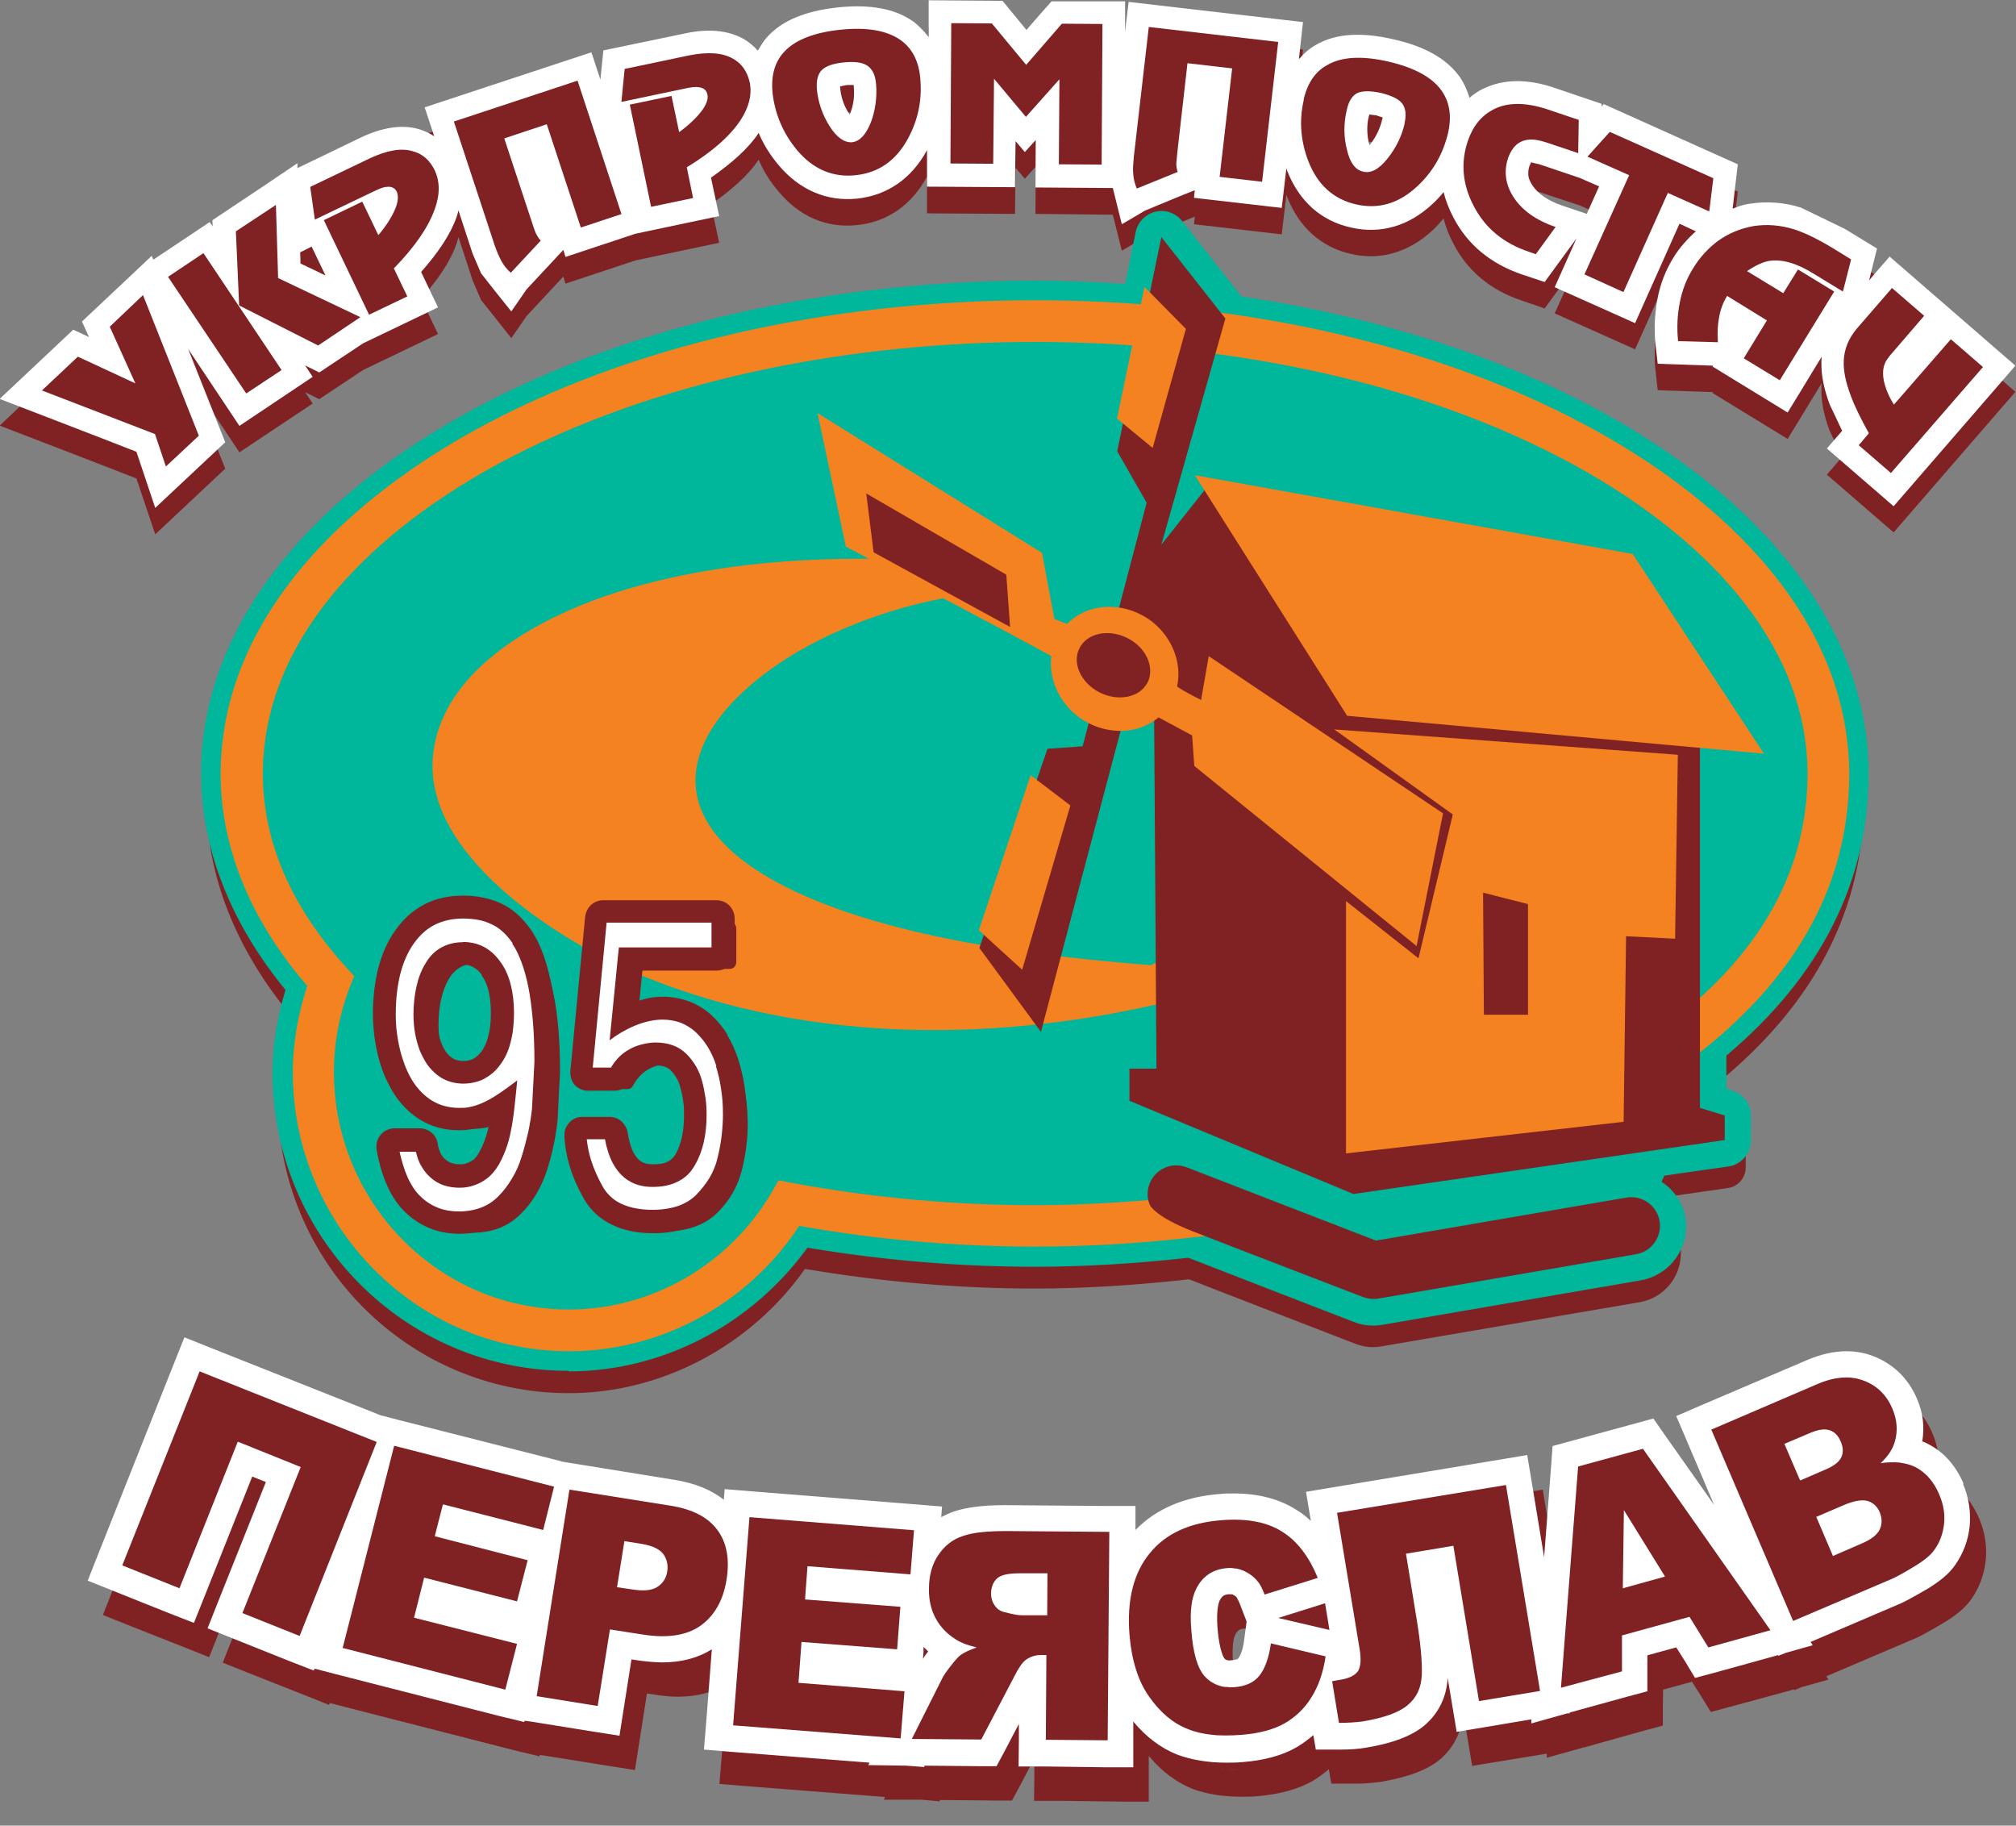 <svg width="74" height="67" viewBox="0 0 74 67" fill="none" xmlns="http://www.w3.org/2000/svg">
<rect x="0" y="0" width="74" height="67" fill="#808080" stroke="none"/>
<g clip-path="url(#clip0_1_15489)">
<path d="M69.368 10.4L68.818 11.04L68.608 11.28L68.898 10.12L67.718 9.4L66.108 8.62C65.478 8.42 64.838 8.38 64.208 8.47C63.988 8.51 63.798 8.58 63.598 8.65L63.788 7.03L58.868 4.82L58.788 4.91V4.82L57.048 4.23C56.048 3.89 55.168 3.9 54.438 4.26C54.258 4.35 54.098 4.47 53.938 4.6C53.848 4.29 53.718 4.02 53.588 3.84C53.108 3.16 52.308 2.71 51.138 2.44C49.958 2.17 49.028 2.24 48.318 2.64C48.108 2.76 47.888 2.93 47.678 3.18L47.828 1.82L41.428 1.08L41.328 1.9C41.328 1.9 41.318 2.02 41.298 2.19V1.04H40.468L38.598 1.02C38.598 1.02 38.008 1.7 37.678 2.08C37.358 1.7 36.798 1.02 36.798 1.02L34.088 1V2.35C33.908 2.11 33.708 1.91 33.538 1.79C32.868 1.3 31.958 1.14 30.768 1.25C29.568 1.38 28.708 1.74 28.158 2.35C28.038 2.48 27.928 2.65 27.818 2.85C27.668 2.68 27.498 2.53 27.298 2.42C26.728 2.1 25.998 2.03 25.128 2.21L22.148 2.84L22.038 3.91L21.708 2.91L20.918 3.17L15.588 4.93L15.938 5.99C15.768 5.88 15.578 5.79 15.378 5.73C14.758 5.55 14.028 5.66 13.218 6.05C13.218 6.05 11.688 6.78 10.918 7.15C10.918 7.05 10.918 6.98 10.918 6.98L9.658 7.82L7.798 9.06C7.798 9.06 7.798 9.18 7.808 9.29C7.768 9.23 7.698 9.12 7.698 9.12L5.628 10.51L5.568 10.37L4.668 11.21L3.008 12.78L3.268 13.35L2.688 13.07L-0.012 15.62C-0.012 15.62 4.408 17.32 5.008 17.56C5.128 17.91 5.698 19.61 5.698 19.61L8.268 17.2L6.908 13.78L8.788 16.6L11.478 14.81C11.478 14.81 11.328 14.59 11.198 14.39L11.718 14.65L13.328 13.58L16.078 12.26C16.078 12.26 15.588 11.23 15.458 10.96C16.078 10.26 16.538 9.59 16.758 8.94C16.788 8.86 16.808 8.77 16.828 8.7L17.348 10.29L17.658 11.01L18.168 11.65L18.768 12.41L19.328 11.6C19.328 11.6 20.558 10.28 20.678 10.15C20.718 10.27 20.758 10.41 20.758 10.41L23.318 9.56L26.398 8.91C26.398 8.91 26.158 7.8 26.098 7.5C26.868 6.96 27.478 6.42 27.848 5.86C28.028 6.29 28.278 6.68 28.588 7.04C29.358 7.96 30.358 8.38 31.458 8.26C32.568 8.15 33.458 7.53 34.028 6.48V7.83L37.258 7.85C37.258 7.85 37.268 6.51 37.278 6.16C37.448 6.36 37.618 6.56 37.618 6.56C37.618 6.56 37.828 6.32 38.018 6.12C38.018 6.48 38.008 7.85 38.008 7.85L40.848 7.88C40.978 8.39 41.178 9.2 41.178 9.2L42.028 8.7C42.028 8.7 43.688 8.02 43.858 7.95C43.838 8.07 43.828 8.23 43.828 8.23L47.048 8.6L47.218 7.15C47.218 7.15 47.238 7.21 47.248 7.23C47.688 8.35 48.498 9.07 49.588 9.32C50.678 9.57 51.718 9.26 52.598 8.44C52.738 8.31 52.868 8.16 52.988 8.02C53.068 8.33 53.188 8.64 53.348 8.94C53.868 9.95 54.718 10.65 55.858 11.03L56.698 11.32L57.868 9.72C57.458 10.63 57.068 11.5 57.068 11.5L60.018 12.82C60.018 12.82 61.218 10.14 61.648 9.18C61.768 9.24 61.998 9.34 62.248 9.45C61.938 9.73 61.648 10.05 61.428 10.41C61.138 10.88 60.938 11.4 60.838 11.95C60.778 12.26 60.748 12.58 60.738 12.9C60.738 13.13 60.738 13.37 60.768 13.6L60.848 14.32C60.848 14.32 62.638 14.38 62.878 14.39L62.858 14.42L65.618 16.11C65.618 16.11 66.268 15.04 66.868 14.06C66.868 14.11 66.858 14.15 66.858 14.19V14.27C66.848 14.74 66.948 15.25 67.168 15.83C67.168 15.83 67.418 16.34 67.618 16.77L67.058 17.42L69.508 19.54L73.978 14.38L69.388 10.39L69.368 10.4ZM11.028 10.67C11.028 10.57 11.028 10.43 11.018 10.25C11.128 10.2 11.278 10.12 11.438 10.05C11.548 10.28 11.738 10.67 11.948 11.11C11.538 10.92 11.198 10.76 11.028 10.67ZM31.188 5.2V5.22L31.178 5.2C30.978 4.9 30.868 4.57 30.838 4.22V4.17C30.928 4.17 31.088 4.13 31.088 4.13H31.338V4.17C31.348 4.26 31.348 4.35 31.348 4.45C31.348 4.71 31.298 4.95 31.198 5.2H31.188ZM50.738 5.37C50.658 5.72 50.508 6.03 50.278 6.32H50.268C50.218 6.11 50.198 5.91 50.198 5.72C50.198 5.57 50.218 5.41 50.258 5.25C50.258 5.25 50.268 5.23 50.278 5.2C50.368 5.22 50.518 5.23 50.518 5.23C50.518 5.23 50.658 5.28 50.758 5.31C50.758 5.33 50.758 5.36 50.758 5.36L50.738 5.37ZM58.248 8.85L57.358 8.56C56.828 8.38 56.458 8.12 56.248 7.81C56.138 7.65 56.088 7.5 56.098 7.34C56.098 7.26 56.118 7.17 56.148 7.08L56.208 6.97C56.208 6.99 56.508 7.05 56.508 7.05L57.988 7.54C58.288 7.67 58.558 7.8 58.698 7.86C58.588 8.1 58.428 8.46 58.248 8.85ZM45.458 12.06C45.238 11.78 43.228 9.24 43.228 9.24C43.048 9.01 42.748 8.9 42.458 8.96C42.168 9.04 41.948 9.26 41.888 9.56C41.888 9.56 41.538 11.26 41.458 11.64C40.278 11.56 39.108 11.51 37.978 11.51C21.218 11.51 7.578 19.53 7.578 29.39C7.578 32.12 8.658 34.85 10.698 37.3C10.388 38.33 10.198 39.37 10.198 40.37C10.198 46.31 14.988 51.13 20.878 51.13C24.288 51.13 27.558 49.39 29.548 46.57C32.338 47.04 35.178 47.29 37.988 47.29C39.778 47.29 41.688 47.17 43.648 46.95C43.958 47.08 49.758 49.32 49.758 49.32C50.068 49.44 50.398 49.47 50.718 49.41L60.188 47.79C61.068 47.64 61.698 46.87 61.698 46C61.698 45.9 61.698 45.8 61.668 45.7C61.568 45.14 61.208 44.69 60.748 44.44C60.818 44.29 60.878 44.12 60.938 43.96C61.558 43.87 63.428 43.6 63.428 43.6C63.798 43.55 64.078 43.22 64.078 42.85V41.94C64.078 41.6 63.858 41.31 63.538 41.21C63.538 41.21 63.348 41.15 63.178 41.1V39.64C66.638 36.77 68.408 33.33 68.408 29.39C68.408 21.16 58.998 14.06 45.478 12.06H45.458Z" fill="#802124"/>
<path d="M58.248 7.85L57.358 7.55C56.828 7.37 56.458 7.12 56.248 6.8C56.138 6.63 56.088 6.49 56.098 6.33C56.098 6.25 56.118 6.16 56.148 6.07C56.148 6.07 56.208 5.96 56.208 5.95C56.208 5.97 56.508 6.03 56.508 6.03L57.988 6.53C58.288 6.66 58.558 6.78 58.698 6.84C58.588 7.08 58.428 7.44 58.248 7.84V7.85ZM50.738 4.37C50.658 4.72 50.508 5.03 50.278 5.32L50.268 5.34V5.32C50.208 5.12 50.188 4.93 50.188 4.73C50.188 4.57 50.208 4.41 50.248 4.26C50.248 4.26 50.258 4.23 50.268 4.2C50.358 4.22 50.508 4.23 50.508 4.23C50.508 4.23 50.648 4.28 50.748 4.31C50.748 4.33 50.748 4.36 50.748 4.36L50.738 4.37ZM31.188 4.19C31.188 4.19 31.188 4.21 31.188 4.22L31.178 4.19C30.978 3.89 30.868 3.57 30.838 3.21V3.17C30.928 3.15 31.088 3.12 31.088 3.12C31.088 3.12 31.238 3.12 31.338 3.12C31.338 3.14 31.338 3.16 31.338 3.16C31.348 3.25 31.348 3.35 31.348 3.44C31.348 3.69 31.298 3.94 31.198 4.19H31.188ZM11.028 9.67C11.028 9.58 11.028 9.43 11.018 9.26C11.128 9.21 11.278 9.13 11.438 9.05C11.548 9.28 11.738 9.68 11.948 10.11C11.538 9.91 11.198 9.75 11.028 9.67ZM69.368 9.41L68.818 10.04L68.608 10.29L68.898 9.12L67.718 8.4L66.108 7.62C65.478 7.42 64.838 7.38 64.208 7.48C63.988 7.51 63.798 7.58 63.598 7.66L63.788 6.03L58.868 3.82L58.788 3.91V3.81L57.048 3.22C56.048 2.88 55.168 2.9 54.438 3.26C54.258 3.34 54.098 3.46 53.938 3.59C53.848 3.28 53.718 3.02 53.588 2.83C53.108 2.16 52.308 1.7 51.138 1.44C49.958 1.17 49.028 1.23 48.318 1.64C48.108 1.75 47.888 1.93 47.678 2.17L47.828 0.81L41.428 0.07L41.328 0.9C41.328 0.9 41.318 1.01 41.298 1.18V0.05H40.468H38.598C38.598 0.05 38.008 0.71 37.678 1.1C37.358 0.71 36.798 0.03 36.798 0.03L34.088 0.01V1.36C33.908 1.13 33.708 0.93 33.538 0.8C32.868 0.32 31.958 0.15 30.768 0.27C29.568 0.4 28.708 0.75 28.158 1.36C28.038 1.49 27.928 1.67 27.818 1.86C27.668 1.69 27.498 1.55 27.298 1.43C26.728 1.11 25.998 1.04 25.128 1.23L22.148 1.85L22.038 2.92L21.708 1.92L20.918 2.18L15.588 3.94L15.938 5C15.768 4.89 15.578 4.8 15.378 4.74C14.758 4.56 14.028 4.67 13.218 5.06C13.218 5.06 11.688 5.8 10.918 6.17C10.918 6.06 10.918 5.99 10.918 5.99L9.658 6.84L7.798 8.08C7.798 8.08 7.798 8.19 7.808 8.31C7.768 8.25 7.698 8.15 7.698 8.15L5.628 9.53L5.568 9.39L4.668 10.24L3.008 11.8L3.268 12.37L2.688 12.1L-0.012 14.64C-0.012 14.64 4.408 16.34 5.008 16.58C5.128 16.93 5.698 18.64 5.698 18.64L8.268 16.23L6.908 12.81L8.788 15.63L11.478 13.83C11.478 13.83 11.328 13.61 11.198 13.41L11.718 13.67L13.328 12.6L16.078 11.28C16.078 11.28 15.588 10.26 15.458 9.98C16.078 9.28 16.538 8.6 16.758 7.97C16.788 7.89 16.808 7.8 16.828 7.72L17.348 9.31L17.658 10.03L18.168 10.68L18.768 11.43L19.328 10.62C19.328 10.62 20.558 9.3 20.678 9.17C20.718 9.29 20.758 9.43 20.758 9.43L23.318 8.58L26.398 7.93C26.398 7.93 26.158 6.81 26.098 6.52C26.868 5.98 27.478 5.44 27.848 4.88C28.028 5.31 28.278 5.7 28.588 6.07C29.358 6.98 30.358 7.4 31.458 7.29C32.568 7.17 33.458 6.56 34.028 5.51V6.85L37.258 6.87C37.258 6.87 37.268 5.53 37.278 5.18C37.448 5.38 37.618 5.58 37.618 5.58C37.618 5.58 37.828 5.35 38.018 5.14C38.018 5.51 38.008 6.88 38.008 6.88L40.848 6.9C40.978 7.42 41.178 8.23 41.178 8.23L42.028 7.73C42.028 7.73 43.688 7.04 43.858 6.98C43.838 7.11 43.828 7.26 43.828 7.26L47.048 7.63L47.218 6.18C47.218 6.18 47.238 6.24 47.248 6.27C47.688 7.39 48.498 8.11 49.588 8.35C50.678 8.6 51.718 8.3 52.598 7.47C52.738 7.34 52.868 7.2 52.988 7.05C53.068 7.37 53.188 7.67 53.348 7.98C53.868 8.98 54.718 9.68 55.858 10.07L56.698 10.35L57.868 8.75C57.458 9.67 57.068 10.54 57.068 10.54L60.018 11.86C60.018 11.86 61.218 9.17 61.648 8.21C61.768 8.27 61.998 8.37 62.248 8.49C61.938 8.77 61.648 9.09 61.428 9.45C61.138 9.92 60.938 10.43 60.838 10.98C60.778 11.3 60.748 11.61 60.738 11.93C60.738 12.16 60.738 12.4 60.768 12.63L60.848 13.35C60.848 13.35 62.638 13.41 62.878 13.42L62.858 13.45L65.618 15.14C65.618 15.14 66.268 14.08 66.868 13.09C66.868 13.14 66.858 13.18 66.858 13.23V13.3C66.848 13.77 66.948 14.28 67.168 14.86C67.168 14.86 67.418 15.38 67.618 15.81L67.058 16.46L69.508 18.58L73.978 13.42L69.388 9.44L69.368 9.41Z" fill="white"/>
<path d="M6.089 17.12L5.689 15.93L1.539 14.33L2.859 13.09L4.969 14.07L4.029 11.99L5.249 10.83L7.299 15.99L6.089 17.12Z" fill="#802124"/>
<path d="M10.198 10.2L13.228 11.64L11.678 12.68L8.778 11.21L8.658 8.49L10.128 7.52L10.208 10.19L10.198 10.2ZM10.338 13.58L9.038 14.44L6.168 10.16L7.468 9.29L10.328 13.57L10.338 13.58Z" fill="#802124"/>
<path d="M14.967 10.87L13.547 11.55L11.887 8.08L13.297 7.4L13.887 8.63C14.187 8.28 14.397 7.94 14.517 7.64C14.617 7.39 14.627 7.19 14.567 7.04C14.497 6.9 14.367 6.83 14.187 6.86C14.077 6.86 13.917 6.93 13.707 7.03L11.557 8.06L11.387 6.86L13.577 5.81C14.197 5.52 14.727 5.42 15.147 5.55C15.507 5.64 15.777 5.88 15.957 6.25C16.147 6.66 16.157 7.13 15.957 7.68C15.727 8.33 15.227 9.06 14.457 9.85L14.947 10.87H14.967Z" fill="#802124"/>
<path d="M22.8 7.86L21.32 8.35L20.07 4.56L18.51 5.08L19.53 8.17C19.59 8.35 19.63 8.48 19.67 8.56C19.71 8.64 19.76 8.74 19.85 8.83L18.75 10.01C18.61 9.89 18.5 9.75 18.41 9.59C18.32 9.42 18.24 9.24 18.16 9.01L16.66 4.46L21.2 2.96L22.81 7.85L22.8 7.86Z" fill="#802124"/>
<path d="M25.429 7.27L23.899 7.59L23.119 3.84L24.649 3.52L24.929 4.85C25.299 4.58 25.579 4.31 25.779 4.04C25.939 3.81 25.999 3.63 25.969 3.48C25.939 3.31 25.829 3.22 25.639 3.2C25.529 3.18 25.369 3.2 25.139 3.25L22.809 3.74L22.929 2.53L25.309 2.03C25.979 1.9 26.509 1.93 26.899 2.15C27.229 2.33 27.429 2.63 27.519 3.02C27.609 3.46 27.499 3.92 27.189 4.4C26.809 4.98 26.149 5.57 25.209 6.14L25.439 7.26L25.429 7.27Z" fill="#802124"/>
<path d="M32.157 3.08C32.127 2.74 32.017 2.53 31.837 2.41C31.657 2.29 31.377 2.25 30.977 2.29C30.587 2.33 30.317 2.42 30.167 2.57C30.017 2.72 29.957 2.96 29.987 3.3C30.037 3.78 30.197 4.23 30.457 4.64C30.717 5.05 30.997 5.24 31.277 5.22C31.557 5.19 31.787 4.94 31.967 4.49C32.137 4.03 32.197 3.56 32.157 3.07V3.08ZM28.357 3.4C28.297 2.78 28.437 2.28 28.777 1.91C29.177 1.47 29.877 1.19 30.857 1.09C31.827 0.99 32.557 1.12 33.057 1.47C33.477 1.77 33.717 2.23 33.777 2.84C33.857 3.64 33.707 4.38 33.337 5.07C32.897 5.89 32.257 6.34 31.407 6.43C30.567 6.52 29.847 6.21 29.257 5.51C28.747 4.9 28.447 4.19 28.357 3.41V3.4Z" fill="#802124"/>
<path d="M40.437 6.04L38.867 6.03L38.887 2.91L37.657 4.29L36.487 2.89L36.457 6.01L34.887 6L34.917 0.85L36.407 0.86L37.667 2.38L38.977 0.87L40.467 0.88L40.437 6.04Z" fill="#802124"/>
<path d="M46.318 6.67L44.768 6.49L45.228 2.51L43.588 2.32L43.218 5.57C43.198 5.75 43.188 5.9 43.178 5.99C43.178 6.08 43.188 6.19 43.228 6.31L41.728 6.92C41.658 6.75 41.608 6.58 41.598 6.39C41.578 6.21 41.598 6 41.618 5.76L42.168 0.99L46.918 1.54L46.328 6.66L46.318 6.67Z" fill="#802124"/>
<path d="M51.55 4.55C51.63 4.22 51.6 3.97 51.47 3.8C51.34 3.63 51.08 3.51 50.69 3.41C50.31 3.33 50.02 3.33 49.83 3.41C49.63 3.51 49.5 3.72 49.43 4.06C49.32 4.53 49.32 5.02 49.44 5.49C49.55 5.97 49.75 6.24 50.04 6.3C50.32 6.37 50.62 6.21 50.93 5.82C51.24 5.43 51.45 5.01 51.56 4.53L51.55 4.55ZM47.85 3.66C47.99 3.05 48.28 2.62 48.73 2.38C49.26 2.08 50 2.04 50.96 2.26C51.91 2.48 52.56 2.83 52.91 3.32C53.21 3.74 53.29 4.25 53.16 4.85C52.98 5.63 52.61 6.29 52.03 6.83C51.35 7.47 50.6 7.69 49.77 7.5C48.95 7.31 48.37 6.79 48.03 5.93C47.74 5.18 47.68 4.42 47.86 3.65L47.85 3.66Z" fill="#802124"/>
<path d="M56.38 9.33L56.12 9.24C55.19 8.93 54.51 8.37 54.09 7.55C53.68 6.77 53.61 5.97 53.88 5.17C54.07 4.62 54.38 4.24 54.83 4.01C55.34 3.75 56 3.75 56.79 4.01L57.95 4.4L57.93 5.62L56.77 5.23C56.49 5.14 56.27 5.1 56.08 5.13C55.74 5.17 55.5 5.4 55.36 5.79C55.19 6.29 55.26 6.78 55.56 7.24C55.87 7.72 56.39 8.09 57.1 8.33L56.38 9.32V9.33Z" fill="#802124"/>
<path d="M62.74 7.76L61.22 7.08L59.59 10.72L58.16 10.07L59.8 6.43L58.27 5.75L59.09 4.84L62.89 6.54L62.74 7.76Z" fill="#802124"/>
<path d="M65.337 13.96L64.007 13.15L64.857 11.76L63.397 10.86C63.247 11.1 63.147 11.37 63.097 11.67C63.047 11.93 63.037 12.23 63.057 12.56L61.597 12.52C61.547 12.04 61.567 11.57 61.657 11.11C61.747 10.65 61.907 10.23 62.147 9.85C62.387 9.45 62.707 9.1 63.077 8.83C63.457 8.56 63.877 8.39 64.347 8.3C64.847 8.22 65.357 8.26 65.867 8.42C66.267 8.55 66.737 8.78 67.297 9.12L67.947 9.52L67.647 10.7L66.597 10.06C65.977 9.67 65.437 9.51 64.977 9.57C64.737 9.6 64.457 9.73 64.127 9.95L65.457 10.76L65.997 9.89L67.327 10.7L65.327 13.96H65.337Z" fill="#802124"/>
<path d="M69.329 13.11C69.138 13.33 69.079 13.61 69.148 13.97C69.209 14.25 69.329 14.55 69.519 14.85L71.609 12.45L72.788 13.47L69.409 17.36L68.228 16.34L68.599 15.9C68.288 15.34 68.069 14.89 67.939 14.53C67.749 14.04 67.659 13.6 67.678 13.23C67.698 12.8 67.859 12.42 68.148 12.07L69.448 10.57L70.629 11.59L69.329 13.1V13.11Z" fill="#802124"/>
<path d="M68.388 28.39C68.388 20.15 58.978 13.06 45.458 11.06C45.238 10.78 43.228 8.23 43.228 8.23C43.048 8 42.748 7.89 42.458 7.96C42.168 8.03 41.948 8.25 41.888 8.55C41.888 8.55 41.538 10.25 41.458 10.63C40.278 10.55 39.108 10.5 37.978 10.5C21.218 10.5 7.578 18.52 7.578 28.38C7.578 31.11 8.658 33.83 10.698 36.28C10.388 37.32 10.198 38.35 10.198 39.35C10.198 45.29 14.988 50.12 20.878 50.12C24.288 50.12 27.558 48.37 29.548 45.56C32.338 46.03 35.178 46.27 37.988 46.27C39.778 46.27 41.688 46.16 43.648 45.94C43.958 46.06 49.758 48.3 49.758 48.3C50.068 48.42 50.398 48.45 50.718 48.4L60.188 46.77C61.068 46.62 61.698 45.85 61.698 44.98C61.698 44.88 61.698 44.77 61.668 44.67C61.568 44.11 61.208 43.67 60.748 43.41C60.818 43.26 60.878 43.1 60.938 42.93C61.558 42.84 63.428 42.57 63.428 42.57C63.798 42.52 64.078 42.19 64.078 41.82V40.92C64.078 40.58 63.858 40.28 63.538 40.18C63.538 40.18 63.348 40.13 63.178 40.08V38.62C66.638 35.74 68.408 32.31 68.408 28.37L68.388 28.39Z" fill="#00B79B"/>
<path d="M20.869 50.31C14.869 50.31 9.999 45.4 9.999 39.35C9.999 38.42 10.159 37.4 10.479 36.33C8.449 33.86 7.379 31.11 7.379 28.38C7.379 18.4 21.109 10.3 37.979 10.3C39.009 10.3 40.119 10.34 41.299 10.42L41.689 8.51C41.759 8.15 42.049 7.86 42.409 7.77C42.779 7.68 43.159 7.82 43.389 8.11C43.389 8.11 45.189 10.4 45.569 10.88C59.129 12.91 68.589 20.1 68.589 28.39C68.589 32.35 66.829 35.83 63.369 38.74V39.96L63.589 40.03C63.999 40.16 64.269 40.52 64.269 40.95V41.85C64.269 42.33 63.919 42.74 63.449 42.81C63.449 42.81 61.789 43.04 61.079 43.15V43.18C61.049 43.25 61.019 43.31 60.989 43.37C61.459 43.68 61.769 44.15 61.859 44.67C61.879 44.78 61.889 44.9 61.889 45.01C61.889 45.99 61.189 46.82 60.219 46.99L50.749 48.62C50.389 48.68 50.019 48.65 49.679 48.51C49.679 48.51 44.249 46.41 43.619 46.16C41.659 46.38 39.759 46.49 37.989 46.49C35.239 46.49 32.439 46.26 29.639 45.79C27.579 48.63 24.309 50.33 20.879 50.33M37.979 10.7C21.319 10.7 7.769 18.64 7.769 28.39C7.769 31.06 8.829 33.75 10.839 36.16L10.909 36.24L10.879 36.34C10.559 37.42 10.389 38.44 10.389 39.35C10.389 45.18 15.089 49.91 20.869 49.91C24.209 49.91 27.389 48.23 29.379 45.43L29.449 45.33L29.569 45.35C32.379 45.83 35.209 46.06 37.979 46.06C39.749 46.06 41.649 45.95 43.609 45.73H43.659L43.709 45.75C44.019 45.87 49.809 48.11 49.809 48.11C50.079 48.21 50.379 48.24 50.669 48.19L60.139 46.57C60.919 46.44 61.479 45.76 61.479 44.98C61.479 44.89 61.479 44.8 61.459 44.71C61.379 44.24 61.079 43.83 60.639 43.59L60.479 43.5L60.559 43.33C60.609 43.23 60.649 43.11 60.699 43L60.789 42.76L60.899 42.74C61.519 42.65 63.389 42.38 63.389 42.38C63.659 42.34 63.869 42.1 63.869 41.82V40.92C63.869 40.67 63.709 40.45 63.469 40.38L62.969 40.24V38.53L63.039 38.47C66.459 35.64 68.189 32.23 68.189 28.37C68.189 20.26 58.829 13.22 45.429 11.23H45.349L45.299 11.16C45.079 10.88 43.069 8.33 43.069 8.33C42.939 8.16 42.709 8.08 42.499 8.13C42.289 8.18 42.119 8.35 42.079 8.57L41.619 10.82H41.449C40.219 10.72 39.049 10.68 37.989 10.68L37.979 10.7Z" fill="#00B79B"/>
<path fill-rule="evenodd" clip-rule="evenodd" d="M42.259 35.43C42.339 35.34 42.459 35.32 42.559 35.37C42.659 35.42 42.719 35.53 42.699 35.63C42.679 35.94 42.949 36.75 42.499 36.85C36.199 38.3 29.139 38.25 23.129 35.62C20.369 34.41 15.579 31.35 15.889 27.78C16.159 24.66 19.619 22.77 22.239 21.87C27.009 20.24 32.779 20.27 37.719 20.93C37.929 20.96 38.279 21 38.269 21.29C38.259 21.63 37.729 21.62 37.489 21.63C34.679 21.71 31.639 22.53 29.209 23.96C27.629 24.9 25.539 26.61 25.529 28.64C25.529 30.63 27.579 31.96 29.169 32.71C32.889 34.46 38.149 35.1 42.229 35.42" fill="#F58220"/>
<path d="M42.45 35.61C42.43 35.77 42.6 36.57 42.45 36.61C26.71 40.24 15.74 32.66 16.16 27.81C16.56 23.16 25.06 19.49 37.7 21.19C38.22 21.26 38.09 21.36 37.5 21.37C26.11 21.7 14.97 33.63 42.35 35.69L42.44 35.6L42.45 35.61Z" fill="#F58220"/>
<path fill-rule="evenodd" clip-rule="evenodd" d="M11.258 36.16C9.378 33.98 8.098 31.32 8.098 28.39C8.098 27.83 8.148 27.27 8.238 26.71C9.088 21.6 13.538 17.84 17.888 15.54C23.908 12.36 31.218 11.02 37.988 11.02C44.758 11.02 52.068 12.35 58.088 15.54C62.428 17.83 66.888 21.6 67.738 26.71C67.828 27.27 67.878 27.83 67.878 28.39C67.878 33.12 65.238 36.67 61.468 39.31L61.098 39.57V37.69L61.188 37.62C64.238 35.32 66.348 32.31 66.348 28.39C66.348 27.92 66.308 27.45 66.238 26.99C65.488 22.28 61.208 18.83 57.228 16.77C51.458 13.78 44.448 12.55 37.998 12.55C31.548 12.55 24.538 13.79 18.768 16.77C14.778 18.83 10.498 22.28 9.758 26.99C9.688 27.45 9.648 27.92 9.648 28.39C9.648 31.12 10.888 33.49 12.688 35.48L12.998 35.82L12.828 36.26C12.448 37.25 12.258 38.3 12.258 39.35C12.258 44.12 16.088 48.06 20.888 48.06C23.928 48.06 26.768 46.4 28.308 43.79L28.578 43.32L29.108 43.42C32.038 43.96 35.018 44.23 37.998 44.23C39.408 44.23 40.818 44.15 42.228 44.04H42.308L44.268 45.36L43.628 45.43C41.758 45.64 39.878 45.75 37.998 45.75C35.098 45.75 32.188 45.5 29.338 44.99C27.478 47.82 24.298 49.59 20.898 49.59C15.268 49.59 10.748 44.96 10.748 39.35C10.748 38.26 10.948 37.18 11.288 36.15" fill="#F58220"/>
<path d="M42.228 44.27C40.788 44.39 39.368 44.46 37.978 44.46C34.938 44.46 31.938 44.19 29.048 43.65L28.688 43.58L28.498 43.91C26.908 46.62 23.988 48.3 20.868 48.3C15.978 48.3 12.008 44.29 12.008 39.35C12.008 38.28 12.208 37.2 12.588 36.17L12.698 35.87L12.488 35.64C10.428 33.37 9.388 30.93 9.388 28.39C9.388 19.53 22.208 12.31 37.978 12.31C53.748 12.31 66.568 19.53 66.568 28.39C66.568 32.03 64.788 35.18 61.308 37.81V39.12C65.488 36.2 67.618 32.61 67.618 28.4C67.618 18.96 54.318 11.27 37.968 11.27C21.618 11.27 8.328 18.96 8.328 28.4C8.328 31.08 9.448 33.74 11.518 36.11C11.148 37.17 10.948 38.26 10.948 39.36C10.948 44.88 15.398 49.36 20.858 49.36C24.218 49.36 27.368 47.58 29.188 44.73C32.028 45.24 34.978 45.51 37.968 45.51C39.778 45.51 41.658 45.4 43.568 45.19L42.208 44.27H42.228Z" fill="#F58220"/>
<path d="M42.227 44.27C42.107 44.02 42.087 43.73 42.197 43.44C42.407 42.9 43.017 42.63 43.557 42.84C43.557 42.84 50.007 45.34 50.507 45.53C51.047 45.44 59.707 43.95 59.707 43.95C60.277 43.86 60.817 44.24 60.917 44.81C61.017 45.38 60.627 45.93 60.057 46.03L50.587 47.66C50.397 47.69 50.207 47.66 50.027 47.6C50.027 47.6 45.057 45.69 43.757 45.18C42.457 44.67 42.237 44.27 42.237 44.27" fill="#802124"/>
<path fill-rule="evenodd" clip-rule="evenodd" d="M42.479 44.13C42.679 44.41 43.559 44.79 43.849 44.91C45.929 45.73 48.019 46.53 50.109 47.33C50.239 47.38 50.379 47.4 50.519 47.37L59.989 45.74C60.409 45.67 60.689 45.27 60.619 44.85C60.549 44.43 60.149 44.16 59.739 44.23C56.669 44.74 53.609 45.28 50.539 45.81H50.459L50.389 45.79C48.069 44.89 45.749 44 43.439 43.1C43.049 42.95 42.599 43.14 42.449 43.53C42.379 43.72 42.379 43.93 42.469 44.12" fill="#802124"/>
<path d="M62.399 40.66V27.22L49.589 26.04L44.349 17.82L42.629 19.99L44.979 11.69L42.629 8.7L41.009 16.56L42.089 18.45L39.739 27.39L38.449 27.48L35.949 34.79L38.209 37.87L41.459 25.59L42.359 25.5L42.449 39.22H41.459V40.4L49.679 43.82L63.309 41.84V40.94L62.399 40.66Z" fill="#802124"/>
<path fill-rule="evenodd" clip-rule="evenodd" d="M62.048 27.54L49.378 26.38L44.318 18.44L41.798 21.6L44.588 11.77L42.828 9.53L41.388 16.5L42.468 18.4L40.018 27.73L38.708 27.82L36.348 34.73L38.058 37.06L41.178 25.26L42.708 25.1L42.808 39.58H41.818V40.16L49.718 43.46L62.948 41.53V41.2L62.048 40.93V27.54Z" fill="#802124"/>
<path fill-rule="evenodd" clip-rule="evenodd" d="M38.688 22.71L39.488 23.03H39.498C39.878 23.25 40.248 23.46 40.628 23.67L40.828 23.78L40.728 23.98C40.598 24.23 40.458 24.48 40.338 24.74L40.228 24.96L36.928 23.18L31.048 20.06L30.008 15.16L38.248 20.29L38.698 22.7L38.688 22.71Z" fill="#F58220"/>
<path d="M39.379 23.24L38.479 22.88L38.029 20.44L30.359 15.66L31.259 19.9L37.039 22.97L40.129 24.63C40.259 24.38 40.389 24.14 40.519 23.88C39.899 23.53 39.389 23.24 39.389 23.24" fill="#F58220"/>
<path fill-rule="evenodd" clip-rule="evenodd" d="M43.738 26.98L39.648 24.78L39.808 24.47C39.938 24.22 40.078 23.97 40.198 23.72L40.368 23.38L40.698 23.57C41.098 23.8 42.908 24.81 43.108 25.11C43.218 25.24 43.708 25.5 44.088 25.69L44.368 24.08L52.968 29.85L51.998 34.72L43.838 28.11L43.758 26.98H43.738Z" fill="#F58220"/>
<path d="M44.617 24.68L44.347 26.21C44.347 26.21 42.997 25.58 42.807 25.31C42.697 25.14 41.467 24.41 40.507 23.87C40.377 24.13 40.237 24.37 40.117 24.62L44.077 26.75L44.167 27.92L51.747 34.06L52.557 30L44.617 24.67V24.68Z" fill="#F58220"/>
<path fill-rule="evenodd" clip-rule="evenodd" d="M43.859 17.44L59.929 20.33L64.749 27.66L49.449 26.27L43.859 17.44Z" fill="#F58220"/>
<path d="M44.348 17.77L59.788 20.55L64.278 27.37L49.588 26.04L44.348 17.77Z" fill="#F58220"/>
<path d="M32.067 20.27L31.797 18.11L36.937 21.09L37.077 23.01L32.067 20.27Z" fill="#802124"/>
<path fill-rule="evenodd" clip-rule="evenodd" d="M42.01 10.53L43.53 12.07L42.31 16.44L41 15.36L42.01 10.53Z" fill="#F58220"/>
<path d="M42.148 11.01L43.258 12.14L42.178 16.02L41.258 15.27L42.148 11.01Z" fill="#F58220"/>
<path fill-rule="evenodd" clip-rule="evenodd" d="M37.83 28.45L39.29 29.56L37.52 35.59L35.93 34.14L37.83 28.45Z" fill="#F58220"/>
<path d="M37.947 28.84L39.017 29.65L37.397 35.16L36.207 34.07L37.947 28.84Z" fill="#F58220"/>
<path fill-rule="evenodd" clip-rule="evenodd" d="M42.87 25.95C42.12 27.01 40.639 27.06 39.63 26.34C38.62 25.62 38.209 24.2 38.959 23.15C39.709 22.09 41.19 22.03 42.2 22.75C43.209 23.47 43.62 24.89 42.87 25.95Z" fill="#F58220"/>
<path d="M42.68 25.81C42.04 26.7 40.74 26.84 39.77 26.15C38.8 25.45 38.53 24.18 39.16 23.29C39.79 22.4 41.1 22.25 42.07 22.95C43.05 23.65 43.32 24.93 42.68 25.82V25.81Z" fill="#F58220"/>
<path fill-rule="evenodd" clip-rule="evenodd" d="M59.687 34.36L59.597 41.17L49.407 42.33V33.07L52.067 35.17L53.327 29.89L48.977 26.77L61.587 27.7L61.487 34.45L59.687 34.36Z" fill="#F58220"/>
<path d="M61.138 34.07L59.328 33.98L59.248 40.85L49.758 41.93V33.81L52.288 35.79L53.738 29.74L50.218 27.22L61.228 28.03L61.138 34.07Z" fill="#F58220"/>
<path d="M56.087 37.24H54.468L54.438 32.76L56.087 33.18V37.24Z" fill="#802124"/>
<path d="M42.119 25.05C41.839 25.6 41.049 25.76 40.359 25.41C39.669 25.06 39.339 24.32 39.629 23.78C39.909 23.23 40.699 23.07 41.389 23.42C42.079 23.77 42.399 24.5 42.119 25.06V25.05Z" fill="#802124"/>
<path d="M72.647 55.73C72.367 55.08 71.957 54.6 71.407 54.3C71.317 54.25 71.217 54.21 71.127 54.17C71.217 53.64 71.157 53.11 70.927 52.59C70.617 51.86 70.057 51.32 69.327 51.04C69.017 50.92 68.687 50.86 68.347 50.86C67.887 50.86 67.397 50.97 66.887 51.19L62.997 52.85L62.097 53.24L62.477 54.13L63.487 56.5L61.647 53.89L61.257 53.33L60.597 53.51L58.217 54.16L57.557 54.34L57.507 55.02L57.247 58.42L56.787 55.63L56.627 54.67L55.667 54.83L49.467 55.85L48.507 56.01L48.667 56.97L48.687 57.08C48.517 56.92 48.337 56.78 48.137 56.65C47.517 56.26 46.747 56.07 45.857 56.07C45.687 56.07 45.517 56.07 45.337 56.09C44.037 56.19 42.997 56.63 42.247 57.41V56.53H41.277L37.507 56.5H37.417C36.647 56.5 36.057 56.58 35.597 56.73C35.427 56.79 35.267 56.86 35.127 56.94L35.157 56.55L34.187 56.47L28.147 55.99L27.177 55.91L27.147 56.3C26.677 55.93 26.077 55.69 25.327 55.56L21.617 54.97L21.187 54.9L21.137 54.88L15.267 53.38L14.537 53.2L8.237 50.69L7.327 50.34L6.967 51.24L4.137 58.36L3.777 59.27L4.677 59.63L6.777 60.46L7.677 60.82L8.037 59.91L9.817 55.45L10.317 55.65L8.537 60.11L8.177 61.02L9.077 61.38L11.177 62.21L12.077 62.57L12.107 62.5L12.877 62.7L18.857 64.23L19.137 64.3L19.237 64.32L19.807 64.46V64.41L20.107 64.45L22.347 64.81L23.307 64.96L23.457 64L23.747 62.15L24.007 62.19C24.317 62.24 24.607 62.27 24.877 62.27C25.587 62.27 26.187 62.11 26.697 61.79L26.487 64.5L26.407 65.47L27.377 65.55L32.487 65.95L32.437 66.05H33.827L34.497 66.11V66.06L36.557 66.08H37.147L37.427 65.56L37.967 64.53V65.12L37.957 66.09H38.927L41.197 66.12H42.167V65.16V64.44C42.637 65.01 43.177 65.41 43.767 65.65C44.277 65.84 44.887 65.94 45.567 65.94C45.757 65.94 45.957 65.94 46.167 65.92C46.957 65.85 47.637 65.67 48.167 65.37C48.387 65.24 48.587 65.09 48.777 64.93L48.867 65.46H49.687H49.757C50.107 65.46 50.417 65.43 50.707 65.39C51.687 65.22 52.387 64.96 52.847 64.58C53.367 64.14 53.667 63.54 53.707 62.83L53.877 63.85L54.037 64.81L54.997 64.65L56.777 64.36V64.51L58.097 64.14L58.187 64.12L60.327 63.52L61.037 63.33V62.59L61.047 62.01L62.107 61.72L62.417 62.21L62.797 62.83L63.507 62.64L65.787 62.02L65.847 62L65.867 62.03L66.127 61.92L67.117 61.64L67.037 61.52L70.347 60.11C70.477 60.05 70.717 59.93 71.357 59.55C71.807 59.28 72.127 59.01 72.337 58.72C72.647 58.29 72.827 57.81 72.887 57.28C72.947 56.75 72.857 56.22 72.637 55.7M70.317 54.95C70.217 54.95 70.117 54.93 70.007 54.93H70.057C70.147 54.93 70.237 54.93 70.317 54.95ZM68.517 56.4C68.517 56.4 68.557 56.4 68.577 56.38C68.557 56.38 68.537 56.38 68.517 56.4ZM68.737 56.34C68.737 56.34 68.767 56.34 68.777 56.34C68.767 56.34 68.747 56.34 68.737 56.34ZM68.047 51.85C68.047 51.85 68.107 51.85 68.137 51.83C68.107 51.83 68.077 51.83 68.047 51.85ZM67.787 51.9C67.787 51.9 67.847 51.88 67.877 51.88C67.847 51.88 67.817 51.9 67.787 51.9ZM67.537 51.97C67.537 51.97 67.587 51.95 67.617 51.94C67.587 51.94 67.557 51.96 67.537 51.97ZM67.207 53.79C67.207 53.79 67.237 53.79 67.257 53.79C67.237 53.79 67.227 53.79 67.207 53.79ZM69.597 54.98C69.717 54.95 69.827 54.95 69.947 54.95C69.837 54.95 69.717 54.95 69.597 54.98ZM68.807 51.88C68.867 51.9 68.927 51.91 68.977 51.93C68.917 51.91 68.867 51.9 68.807 51.88ZM68.757 51.86C68.757 51.86 68.677 51.84 68.627 51.83C68.667 51.83 68.717 51.85 68.757 51.86ZM68.567 51.83C68.567 51.83 68.487 51.83 68.447 51.83C68.487 51.83 68.527 51.83 68.567 51.83ZM45.727 62.2C45.597 62.2 45.547 62.17 45.507 62.12C45.507 62.12 45.327 61.89 45.257 60.99C45.207 60.29 45.317 60.04 45.337 60C45.427 59.83 45.507 59.78 45.677 59.77C45.687 59.77 45.707 59.77 45.717 59.77C45.777 59.77 45.817 59.79 45.837 59.8C45.867 59.82 45.917 59.84 45.967 59.9C45.967 59.92 46.017 59.98 46.077 60.13L46.327 60.78L46.237 61.45C46.187 61.87 46.087 62.05 46.027 62.13C46.007 62.15 45.937 62.19 45.787 62.2H45.727ZM46.797 57.13C46.797 57.13 46.847 57.13 46.867 57.15C46.847 57.15 46.817 57.15 46.797 57.13ZM46.007 58.83C46.087 58.86 46.157 58.87 46.227 58.91C46.157 58.88 46.087 58.86 46.007 58.83ZM45.737 58.81C45.817 58.81 45.897 58.81 45.967 58.83C45.897 58.83 45.817 58.81 45.737 58.81ZM45.437 63.15C45.367 63.13 45.287 63.12 45.227 63.08C45.297 63.11 45.367 63.13 45.437 63.15ZM45.187 63.07C45.117 63.05 45.057 63 44.997 62.96C45.057 63 45.127 63.04 45.187 63.07ZM45.717 63.18C45.637 63.18 45.557 63.18 45.477 63.16C45.557 63.16 45.637 63.18 45.717 63.18ZM49.367 61.09L47.487 60.65L49.197 60.11L49.357 61.09H49.367ZM47.237 57.26C47.237 57.26 47.277 57.28 47.297 57.29C47.277 57.29 47.257 57.27 47.237 57.26ZM34.647 61.88C34.567 61.97 34.507 62.06 34.457 62.15L34.477 61.88V61.71C34.537 61.77 34.597 61.82 34.647 61.88ZM36.887 57.47C36.887 57.47 36.957 57.47 36.997 57.47C36.957 57.47 36.927 57.47 36.887 57.47ZM37.117 57.46C37.117 57.46 37.187 57.46 37.227 57.46C37.187 57.46 37.157 57.46 37.117 57.46ZM37.297 59.11C37.297 59.11 37.347 59.09 37.367 59.08C37.347 59.08 37.317 59.1 37.297 59.11ZM37.487 59.05C37.487 59.05 37.557 59.03 37.587 59.03C37.557 59.03 37.517 59.03 37.487 59.05ZM36.057 57.58C36.057 57.58 35.957 57.61 35.917 57.62C35.967 57.6 36.007 57.59 36.057 57.58ZM36.777 57.47C36.777 57.47 36.707 57.47 36.667 57.47C36.707 57.47 36.737 57.47 36.777 57.47ZM36.577 57.49C36.577 57.49 36.507 57.49 36.477 57.51C36.507 57.51 36.547 57.51 36.577 57.49ZM36.387 57.52C36.387 57.52 36.317 57.54 36.287 57.54C36.317 57.54 36.357 57.54 36.387 57.52ZM36.217 57.55C36.217 57.55 36.147 57.57 36.107 57.57C36.147 57.57 36.177 57.55 36.217 57.55ZM24.547 59.58C24.547 59.58 24.517 59.58 24.507 59.58C24.517 59.58 24.537 59.58 24.547 59.58ZM24.637 61.29C24.637 61.29 24.567 61.29 24.527 61.29C24.567 61.29 24.597 61.29 24.637 61.29ZM25.247 61.28C25.247 61.28 25.307 61.28 25.327 61.28C25.297 61.28 25.267 61.28 25.247 61.28ZM25.657 61.21C25.657 61.21 25.687 61.19 25.707 61.19C25.687 61.19 25.677 61.19 25.657 61.21ZM25.957 61.1C25.957 61.1 26.007 61.08 26.027 61.07C26.007 61.09 25.977 61.1 25.957 61.1ZM38.547 62.04C38.547 62.04 38.507 62.04 38.487 62.04C38.507 62.04 38.527 62.04 38.547 62.04ZM38.407 62.09C38.407 62.09 38.367 62.11 38.357 62.12C38.377 62.12 38.387 62.1 38.407 62.09ZM44.537 64.84C44.407 64.81 44.277 64.77 44.157 64.72C44.277 64.77 44.407 64.8 44.537 64.84ZM44.967 64.91C44.857 64.91 44.757 64.88 44.657 64.86C44.757 64.89 44.857 64.9 44.967 64.91ZM45.107 64.93C45.227 64.95 45.357 64.96 45.487 64.96C45.357 64.96 45.227 64.96 45.107 64.93ZM45.607 64.95H45.587C45.767 64.95 45.947 64.95 46.137 64.93C45.957 64.95 45.777 64.95 45.617 64.95H45.607Z" fill="#802124"/>
<path d="M72.079 54.46C71.799 53.81 71.389 53.33 70.839 53.03C70.749 52.98 70.659 52.93 70.559 52.9C70.649 52.37 70.589 51.84 70.359 51.32C70.049 50.59 69.489 50.05 68.759 49.77C68.449 49.65 68.119 49.59 67.779 49.59C67.319 49.59 66.829 49.7 66.319 49.92L62.429 51.58L61.529 51.97L61.909 52.86L62.919 55.23L61.079 52.62L60.689 52.06L60.029 52.24L57.649 52.89L56.989 53.07L56.939 53.76L56.679 57.15L56.219 54.36L56.059 53.4L55.099 53.56L48.899 54.59L47.939 54.75L48.099 55.71L48.119 55.82C47.949 55.66 47.769 55.52 47.569 55.4C46.949 55.01 46.179 54.81 45.289 54.81C45.119 54.81 44.949 54.81 44.769 54.83C43.469 54.93 42.429 55.38 41.679 56.15V55.27H40.709L36.939 55.24H36.849C36.079 55.24 35.479 55.32 35.019 55.47C34.849 55.53 34.699 55.6 34.549 55.68L34.579 55.29L33.609 55.21L27.569 54.73L26.599 54.65L26.569 55.04C26.099 54.67 25.499 54.43 24.759 54.31L21.049 53.71L20.619 53.64L20.569 53.62L14.699 52.13L13.969 51.94L7.669 49.44L6.769 49.08L6.409 49.98L3.579 57.1L3.219 58.01L4.119 58.37L6.219 59.21L7.119 59.56L7.479 58.66L9.259 54.19L9.759 54.39L7.979 58.85L7.619 59.76L8.519 60.12L10.619 60.96L11.519 61.31L11.549 61.24L12.319 61.44L18.299 62.97L18.579 63.04L18.679 63.06L19.249 63.2V63.15L19.539 63.19L21.779 63.55L22.739 63.7L22.889 62.74L23.179 60.9L23.439 60.94C23.749 60.98 24.039 61.01 24.309 61.01C25.009 61.01 25.619 60.85 26.129 60.53L25.919 63.25L25.839 64.21L26.809 64.29L31.919 64.69L31.869 64.78L33.259 64.8L33.929 64.85V64.8L35.989 64.82H36.579L36.859 64.3L37.399 63.27V63.86L37.389 64.83H38.359L40.629 64.86H41.599V63.9V63.18C42.069 63.75 42.609 64.15 43.199 64.39C43.709 64.58 44.319 64.69 44.999 64.69C45.189 64.69 45.389 64.69 45.599 64.67C46.389 64.61 47.069 64.43 47.599 64.12C47.819 63.99 48.019 63.84 48.209 63.68L48.299 64.21H49.119H49.189C49.549 64.21 49.849 64.19 50.139 64.14C51.119 63.98 51.819 63.71 52.279 63.33C52.799 62.89 53.099 62.29 53.139 61.58L53.309 62.6L53.469 63.56L54.429 63.4L56.209 63.1V63.25L57.529 62.88H57.619V62.85L59.759 62.26L60.469 62.07V61.33V60.75L61.529 60.46L61.839 60.95L62.219 61.58L62.929 61.39L65.209 60.76L65.269 60.74V60.77L65.549 60.66L66.539 60.38L66.459 60.26L69.759 58.85C69.899 58.79 70.129 58.67 70.769 58.3C71.219 58.02 71.539 57.76 71.749 57.46C72.059 57.03 72.239 56.55 72.299 56.02C72.349 55.49 72.269 54.96 72.049 54.44M69.749 53.68C69.649 53.68 69.539 53.66 69.439 53.66H69.489C69.579 53.66 69.669 53.66 69.759 53.68H69.749ZM70.039 53.74C69.959 53.72 69.889 53.71 69.799 53.69C69.879 53.71 69.959 53.72 70.039 53.74ZM67.949 55.13C67.949 55.13 67.989 55.13 68.009 55.11C67.989 55.11 67.969 55.11 67.949 55.13ZM68.169 55.08C68.169 55.08 68.199 55.08 68.209 55.06C68.199 55.06 68.179 55.06 68.169 55.08ZM67.469 50.58C67.469 50.58 67.529 50.58 67.559 50.56C67.529 50.56 67.499 50.56 67.469 50.58ZM67.219 50.63C67.219 50.63 67.279 50.61 67.309 50.61C67.279 50.61 67.249 50.63 67.219 50.63ZM66.969 50.7C66.969 50.7 67.029 50.68 67.059 50.68C67.029 50.68 66.999 50.7 66.969 50.7ZM66.639 52.54C66.639 52.54 66.669 52.52 66.689 52.52C66.669 52.52 66.659 52.52 66.639 52.54ZM69.029 53.71C69.149 53.69 69.259 53.68 69.379 53.68C69.269 53.68 69.149 53.7 69.029 53.71ZM68.189 50.6C68.189 50.6 68.109 50.58 68.059 50.58C68.099 50.58 68.139 50.58 68.189 50.6ZM67.999 50.57C67.999 50.57 67.919 50.57 67.869 50.55C67.909 50.55 67.949 50.55 67.999 50.57ZM45.159 60.94C45.029 60.94 44.979 60.91 44.939 60.86C44.939 60.86 44.759 60.63 44.689 59.73C44.639 59.03 44.749 58.78 44.769 58.74C44.859 58.57 44.939 58.52 45.109 58.51H45.149C45.209 58.51 45.249 58.51 45.269 58.53C45.299 58.55 45.349 58.57 45.399 58.63C45.399 58.65 45.449 58.71 45.509 58.86L45.759 59.51L45.669 60.18C45.619 60.6 45.509 60.78 45.459 60.86C45.439 60.88 45.369 60.92 45.219 60.93H45.159V60.94ZM46.229 55.86C46.229 55.86 46.279 55.86 46.299 55.88C46.269 55.88 46.249 55.86 46.229 55.86ZM45.439 57.57C45.519 57.6 45.589 57.61 45.659 57.65C45.589 57.62 45.519 57.6 45.439 57.57ZM45.169 57.54C45.249 57.54 45.319 57.54 45.399 57.56C45.329 57.56 45.249 57.54 45.169 57.54ZM44.869 61.88C44.789 61.86 44.719 61.85 44.649 61.81C44.719 61.84 44.789 61.86 44.869 61.88ZM44.619 61.8C44.549 61.78 44.489 61.74 44.429 61.69C44.489 61.74 44.559 61.77 44.619 61.8ZM45.149 61.92C45.069 61.92 44.989 61.9 44.909 61.89C44.989 61.89 45.069 61.91 45.149 61.92ZM48.799 59.82L46.919 59.38L48.639 58.84L48.799 59.82ZM46.669 56C46.669 56 46.709 56.02 46.729 56.03C46.709 56.03 46.689 56.01 46.669 56ZM34.069 60.61C33.989 60.71 33.929 60.79 33.879 60.88L33.899 60.61V60.44C33.959 60.5 34.019 60.55 34.069 60.61ZM36.549 56.19C36.549 56.19 36.619 56.19 36.659 56.19C36.619 56.19 36.589 56.19 36.549 56.19ZM36.729 57.84C36.729 57.84 36.779 57.82 36.799 57.81C36.779 57.81 36.749 57.83 36.729 57.84ZM36.919 57.78C36.919 57.78 36.989 57.78 37.029 57.76C36.989 57.76 36.959 57.76 36.919 57.78ZM37.149 57.75C37.149 57.75 37.239 57.75 37.279 57.75C37.239 57.75 37.189 57.75 37.149 57.75ZM35.489 56.32C35.439 56.34 35.389 56.35 35.349 56.37C35.399 56.35 35.439 56.34 35.489 56.32ZM36.209 56.21C36.209 56.21 36.139 56.21 36.109 56.21C36.149 56.21 36.179 56.21 36.209 56.21ZM36.009 56.22C36.009 56.22 35.939 56.22 35.909 56.24C35.939 56.24 35.979 56.24 36.009 56.22ZM35.819 56.25C35.819 56.25 35.749 56.27 35.719 56.27C35.749 56.27 35.789 56.27 35.819 56.25ZM35.649 56.28C35.649 56.28 35.579 56.3 35.539 56.3C35.569 56.3 35.609 56.28 35.649 56.28ZM23.979 58.31C23.979 58.31 23.949 58.31 23.939 58.31C23.949 58.31 23.969 58.31 23.979 58.31ZM24.069 60.02C24.069 60.02 23.999 60.02 23.959 60.02C23.999 60.02 24.029 60.02 24.069 60.02ZM24.679 60.01C24.679 60.01 24.739 60.01 24.769 60.01C24.739 60.01 24.709 60.01 24.679 60.01ZM25.089 59.94C25.089 59.94 25.129 59.94 25.139 59.92C25.119 59.92 25.109 59.92 25.089 59.94ZM25.389 59.83C25.389 59.83 25.439 59.81 25.469 59.8C25.439 59.82 25.419 59.82 25.389 59.83ZM38.129 60.75C38.129 60.75 38.079 60.75 38.059 60.75C38.079 60.75 38.109 60.75 38.129 60.75ZM37.979 60.78C37.979 60.78 37.939 60.78 37.919 60.78C37.939 60.78 37.959 60.78 37.979 60.78ZM37.839 60.82C37.839 60.82 37.809 60.84 37.789 60.85C37.809 60.85 37.829 60.83 37.839 60.82ZM43.969 63.57C43.839 63.54 43.709 63.5 43.589 63.45C43.709 63.5 43.839 63.53 43.969 63.57ZM44.389 63.65C44.289 63.65 44.179 63.62 44.079 63.6C44.179 63.63 44.279 63.64 44.389 63.65ZM44.539 63.66C44.659 63.68 44.789 63.69 44.919 63.69C44.789 63.69 44.659 63.69 44.539 63.66ZM45.029 63.69H45.009C45.189 63.69 45.369 63.69 45.559 63.67C45.379 63.69 45.199 63.69 45.029 63.69ZM49.659 63.21C49.659 63.21 49.639 63.21 49.629 63.21C49.639 63.21 49.649 63.21 49.659 63.21Z" fill="white"/>
<path d="M10.998 60.04L8.898 59.2L11.038 53.84L8.728 52.91L6.588 58.29L4.488 57.45L7.328 50.33L13.828 52.92L10.998 60.04Z" fill="#802124"/>
<path d="M14.468 53.06L20.338 54.56L19.938 56.15L16.258 55.21L15.958 56.38L19.368 57.26L18.978 58.77L15.568 57.9L15.198 59.37L18.978 60.33L18.548 62.01L12.578 60.48L14.468 53.06Z" fill="#802124"/>
<path d="M20.909 54.67L24.619 55.26C25.429 55.39 25.999 55.69 26.339 56.16C26.679 56.62 26.789 57.23 26.669 57.97C26.549 58.73 26.229 59.29 25.719 59.66C25.209 60.02 24.509 60.13 23.609 59.99L22.389 59.8L21.939 62.61L19.699 62.25L20.899 54.69L20.909 54.67ZM22.639 58.25L23.189 58.33C23.619 58.4 23.929 58.37 24.129 58.24C24.329 58.11 24.449 57.93 24.489 57.69C24.529 57.46 24.489 57.24 24.359 57.05C24.229 56.86 23.959 56.73 23.549 56.66L22.919 56.56L22.649 58.25H22.639Z" fill="#802124"/>
<path d="M27.51 55.68L33.55 56.16L33.42 57.78L29.64 57.48L29.55 58.7L33.05 58.97L32.93 60.53L29.42 60.26L29.31 61.76L33.2 62.07L33.06 63.8L26.91 63.32L27.51 55.68Z" fill="#802124"/>
<path d="M38.389 63.85L38.409 60.74H38.209C37.999 60.74 37.819 60.8 37.649 60.92C37.529 61.01 37.389 61.21 37.239 61.51L36.019 63.84L33.469 63.82L34.579 61.61C34.629 61.5 34.739 61.34 34.899 61.14C35.059 60.93 35.179 60.8 35.259 60.74C35.379 60.65 35.579 60.56 35.849 60.46C35.509 60.38 35.249 60.28 35.059 60.15C34.759 59.96 34.519 59.71 34.349 59.4C34.179 59.09 34.089 58.72 34.099 58.3C34.099 57.81 34.219 57.39 34.449 57.06C34.679 56.72 34.979 56.49 35.349 56.37C35.719 56.24 36.249 56.19 36.949 56.19L40.719 56.22L40.659 63.87L38.389 63.85ZM38.439 57.74H37.449C37.039 57.74 36.759 57.79 36.609 57.92C36.459 58.05 36.379 58.25 36.379 58.49C36.379 58.66 36.429 58.81 36.519 58.93C36.609 59.06 36.739 59.14 36.889 59.17C37.189 59.25 37.389 59.28 37.489 59.28H38.439L38.449 57.73L38.439 57.74Z" fill="#802124"/>
<path d="M46.639 60.31L48.659 60.79C48.569 61.38 48.399 61.88 48.139 62.29C47.889 62.7 47.549 63.02 47.149 63.25C46.739 63.48 46.209 63.62 45.559 63.67C44.769 63.73 44.109 63.67 43.589 63.45C43.069 63.25 42.599 62.86 42.189 62.28C41.779 61.71 41.539 60.94 41.459 59.99C41.359 58.73 41.609 57.73 42.199 57.01C42.789 56.28 43.669 55.88 44.849 55.79C45.769 55.72 46.509 55.86 47.059 56.21C47.609 56.55 48.049 57.12 48.369 57.91L46.419 58.52C46.329 58.29 46.249 58.13 46.159 58.03C46.019 57.86 45.849 57.74 45.659 57.65C45.469 57.57 45.259 57.53 45.039 57.55C44.529 57.59 44.149 57.84 43.919 58.29C43.739 58.63 43.669 59.13 43.729 59.82C43.789 60.67 43.959 61.24 44.229 61.53C44.499 61.82 44.859 61.96 45.299 61.92C45.729 61.89 46.049 61.74 46.249 61.47C46.449 61.2 46.579 60.82 46.649 60.32" fill="#802124"/>
<path d="M56.518 62.06L54.288 62.43L53.348 56.73L51.608 57.02L51.988 59.35C52.148 60.31 52.208 61.01 52.188 61.48C52.168 61.94 51.998 62.31 51.668 62.58C51.348 62.85 50.788 63.05 49.998 63.18C49.758 63.21 49.468 63.23 49.148 63.23L48.898 61.7L49.238 61.64C49.538 61.59 49.738 61.48 49.848 61.33C49.948 61.16 49.968 60.9 49.908 60.53L49.078 55.52L55.278 54.5L56.528 62.05L56.518 62.06Z" fill="#802124"/>
<path d="M62.007 59.34L59.537 60.02V61.34L57.297 61.94L57.927 53.82L60.307 53.17L64.987 59.83L62.707 60.46L62.017 59.34H62.007ZM61.117 57.86L59.607 55.42L59.567 58.29L61.117 57.86Z" fill="#802124"/>
<path d="M62.809 52.47L66.699 50.8C67.349 50.52 67.919 50.48 68.409 50.67C68.899 50.85 69.249 51.2 69.459 51.69C69.639 52.11 69.669 52.52 69.549 52.92C69.469 53.19 69.299 53.45 69.029 53.7C69.569 53.62 70.009 53.68 70.359 53.87C70.709 54.07 70.989 54.39 71.179 54.84C71.339 55.21 71.399 55.57 71.359 55.93C71.319 56.29 71.199 56.62 70.989 56.9C70.859 57.08 70.629 57.27 70.299 57.47C69.859 57.74 69.559 57.9 69.409 57.96L65.819 59.49L62.809 52.45V52.47ZM66.089 54.33L66.989 53.94C67.309 53.81 67.509 53.65 67.589 53.48C67.669 53.3 67.659 53.11 67.559 52.89C67.469 52.68 67.339 52.55 67.159 52.49C66.979 52.43 66.739 52.46 66.419 52.6L65.499 52.99L66.069 54.32L66.089 54.33ZM67.269 57.11L68.329 56.65C68.689 56.5 68.909 56.32 68.999 56.13C69.089 55.94 69.089 55.73 68.999 55.5C68.909 55.29 68.769 55.16 68.569 55.09C68.369 55.03 68.089 55.07 67.719 55.22L66.669 55.67L67.279 57.1L67.269 57.11Z" fill="#802124"/>
<path d="M17.477 35.35C17.917 35.35 18.267 35.53 18.527 35.9C18.807 36.29 18.947 36.83 18.947 37.53C18.947 38 18.887 38.41 18.757 38.75C18.637 39.07 18.467 39.31 18.247 39.48C18.037 39.65 17.787 39.72 17.497 39.72C17.227 39.72 16.997 39.64 16.787 39.49C16.577 39.33 16.407 39.09 16.287 38.77C16.157 38.44 16.097 38.05 16.097 37.6C16.097 36.92 16.227 36.36 16.467 35.94C16.697 35.55 17.027 35.36 17.467 35.36L17.477 35.35ZM27.197 39.36C27.007 38.76 26.707 38.28 26.307 37.92C25.897 37.55 25.397 37.36 24.807 37.36C24.217 37.36 23.777 37.57 23.357 37.88C23.427 37.18 23.557 35.88 23.587 35.56H26.787C26.927 35.56 27.027 35.44 27.027 35.3V34.08C27.027 33.94 26.917 33.82 26.787 33.82H22.597C22.477 33.82 22.367 33.92 22.357 34.05L21.817 39.68C21.817 39.76 21.827 39.83 21.877 39.89C21.927 39.94 21.987 39.97 22.057 39.97H23.027C23.117 39.97 23.197 39.92 23.237 39.84C23.377 39.58 23.557 39.39 23.787 39.25C24.017 39.12 24.277 39.05 24.547 39.05C24.907 39.05 25.197 39.15 25.397 39.36C25.617 39.59 25.767 39.86 25.857 40.19C25.947 40.54 25.997 40.92 25.997 41.3C25.997 41.95 25.867 42.51 25.627 42.93C25.407 43.32 25.017 43.52 24.437 43.52C23.957 43.52 23.287 43.36 23.077 41.99C23.057 41.86 22.957 41.76 22.837 41.76H21.817C21.747 41.76 21.687 41.79 21.637 41.84C21.597 41.89 21.567 41.97 21.577 42.03C21.617 42.73 21.837 43.42 22.217 44.09C22.627 44.82 23.367 45.19 24.427 45.19C25.227 45.19 25.877 44.96 26.327 44.51C26.777 44.07 27.077 43.55 27.227 42.96C27.367 42.4 27.447 41.83 27.447 41.27C27.447 40.58 27.357 39.95 27.167 39.36H27.197ZM19.667 34.75C19.387 34.33 19.057 34.04 18.697 33.88C18.347 33.73 17.947 33.65 17.507 33.65C16.587 33.65 15.867 34.02 15.357 34.75C14.867 35.45 14.617 36.4 14.617 37.58C14.617 38.07 14.677 38.55 14.787 39.01C14.897 39.47 15.067 39.88 15.297 40.24C15.527 40.61 15.817 40.9 16.167 41.11C16.517 41.33 16.917 41.43 17.347 41.43C17.617 41.43 17.897 41.39 18.157 41.3C18.417 41.22 18.667 41.07 18.897 40.87C18.937 40.84 18.967 40.77 19.007 40.74C18.957 41.34 18.877 41.86 18.747 42.23C18.577 42.74 18.377 43.09 18.147 43.26C17.917 43.44 17.667 43.53 17.387 43.53C17.057 43.53 16.797 43.43 16.577 43.24C16.357 43.05 16.227 42.78 16.167 42.42C16.147 42.29 16.037 42.2 15.927 42.2H14.977C14.907 42.2 14.837 42.23 14.787 42.3C14.737 42.36 14.717 42.44 14.737 42.52C14.907 43.47 15.227 44.16 15.687 44.59C16.147 45.02 16.717 45.24 17.367 45.24C18.067 45.24 18.657 45.01 19.107 44.56C19.547 44.13 19.867 43.59 20.077 42.95C20.277 42.33 20.407 41.7 20.467 41.1L20.557 39.33C20.557 38.21 20.477 37.27 20.327 36.53C20.167 35.76 19.957 35.19 19.677 34.78L19.667 34.75Z" fill="#802124"/>
<path d="M17.688 35.78C17.508 35.53 17.277 35.4 16.977 35.4C16.828 35.4 16.707 35.43 16.608 35.49C16.508 35.55 16.418 35.64 16.337 35.77C16.238 35.94 16.157 36.15 16.108 36.38C16.058 36.62 16.027 36.9 16.027 37.22C16.027 37.43 16.038 37.62 16.067 37.79C16.098 37.96 16.137 38.11 16.188 38.25C16.238 38.38 16.297 38.49 16.358 38.59C16.418 38.67 16.477 38.74 16.547 38.79C16.608 38.84 16.677 38.88 16.747 38.9C16.817 38.92 16.907 38.94 16.988 38.94C17.098 38.94 17.188 38.93 17.267 38.9C17.348 38.88 17.418 38.84 17.477 38.79C17.558 38.73 17.628 38.65 17.688 38.57C17.747 38.48 17.808 38.37 17.858 38.24C17.907 38.1 17.948 37.94 17.977 37.77C18.008 37.59 18.017 37.39 18.017 37.17C18.017 36.85 17.988 36.58 17.927 36.34C17.867 36.12 17.788 35.94 17.677 35.79M19.508 34.15C19.668 34.39 19.808 34.67 19.927 34.99C20.047 35.3 20.137 35.66 20.227 36.06C20.308 36.46 20.367 36.9 20.407 37.37C20.448 37.85 20.468 38.38 20.468 38.95V38.97L20.378 40.74V40.76C20.348 41.08 20.288 41.4 20.227 41.72C20.157 42.04 20.067 42.36 19.968 42.69C19.858 43.04 19.707 43.37 19.527 43.67C19.348 43.97 19.137 44.24 18.898 44.48C18.628 44.75 18.328 44.95 17.988 45.08C17.648 45.21 17.267 45.28 16.867 45.28C16.497 45.28 16.137 45.22 15.807 45.09C15.477 44.96 15.178 44.77 14.908 44.52C14.637 44.27 14.408 43.94 14.227 43.55C14.057 43.17 13.918 42.73 13.828 42.22C13.807 42.13 13.818 42.03 13.828 41.94C13.848 41.85 13.887 41.75 13.947 41.68C14.008 41.6 14.088 41.53 14.168 41.49C14.268 41.44 14.367 41.41 14.467 41.41H15.418C15.588 41.41 15.738 41.48 15.857 41.58C15.967 41.68 16.047 41.82 16.067 41.97C16.087 42.11 16.128 42.23 16.177 42.33C16.218 42.42 16.277 42.49 16.348 42.55C16.418 42.61 16.488 42.65 16.567 42.68C16.657 42.71 16.758 42.73 16.878 42.73C16.977 42.73 17.058 42.72 17.137 42.69C17.218 42.66 17.297 42.62 17.378 42.56C17.448 42.51 17.517 42.42 17.587 42.29C17.677 42.14 17.758 41.95 17.837 41.72C17.878 41.59 17.918 41.43 17.957 41.26C17.898 41.29 17.837 41.31 17.777 41.33C17.628 41.38 17.477 41.42 17.317 41.44C17.157 41.47 16.997 41.48 16.848 41.48C16.598 41.48 16.348 41.45 16.117 41.39C15.877 41.33 15.658 41.23 15.447 41.11C15.248 40.99 15.057 40.84 14.887 40.67C14.717 40.5 14.568 40.31 14.438 40.1C14.318 39.9 14.207 39.69 14.107 39.46C14.018 39.23 13.938 38.99 13.877 38.75C13.818 38.5 13.768 38.25 13.738 37.99C13.707 37.73 13.688 37.47 13.688 37.22C13.688 36.6 13.758 36.03 13.887 35.52C14.027 35 14.227 34.54 14.508 34.15C14.797 33.73 15.158 33.41 15.578 33.19C15.998 32.97 16.477 32.87 16.997 32.87C17.247 32.87 17.488 32.89 17.718 32.94C17.938 32.98 18.157 33.05 18.358 33.14C18.837 33.35 19.218 33.73 19.508 34.15ZM26.688 37.98C26.858 38.25 26.988 38.55 27.098 38.88C27.198 39.19 27.277 39.52 27.328 39.86C27.378 40.2 27.407 40.56 27.407 40.92C27.407 41.21 27.387 41.51 27.348 41.82C27.308 42.13 27.247 42.43 27.177 42.73C27.098 43.06 26.968 43.37 26.797 43.66C26.628 43.95 26.418 44.22 26.168 44.47C25.898 44.74 25.567 44.94 25.198 45.07C24.837 45.2 24.427 45.26 23.977 45.26C23.387 45.26 22.867 45.15 22.448 44.94C21.997 44.72 21.648 44.39 21.407 43.95C21.207 43.59 21.038 43.22 20.927 42.85C20.808 42.47 20.738 42.09 20.718 41.71C20.718 41.62 20.718 41.53 20.747 41.45C20.777 41.36 20.828 41.28 20.887 41.21C20.948 41.14 21.017 41.09 21.098 41.05C21.177 41.01 21.277 40.99 21.367 40.99H22.378C22.547 40.99 22.698 41.05 22.817 41.16C22.927 41.26 23.008 41.4 23.038 41.56C23.128 42.13 23.288 42.43 23.468 42.58C23.617 42.71 23.817 42.73 23.977 42.73C24.207 42.73 24.387 42.7 24.517 42.63C24.637 42.57 24.727 42.48 24.797 42.36C25.008 41.99 25.108 41.51 25.108 40.93C25.108 40.75 25.108 40.58 25.078 40.42C25.058 40.26 25.027 40.1 24.977 39.93C24.948 39.8 24.898 39.68 24.837 39.57C24.777 39.47 24.707 39.37 24.617 39.28C24.558 39.22 24.488 39.18 24.407 39.15C24.317 39.12 24.198 39.1 24.067 39.1C23.968 39.1 23.867 39.11 23.777 39.14C23.688 39.16 23.598 39.2 23.517 39.25C23.438 39.3 23.367 39.35 23.308 39.42C23.247 39.49 23.188 39.57 23.137 39.67C23.078 39.78 22.997 39.87 22.898 39.93C22.797 40 22.677 40.03 22.547 40.03H21.578C21.488 40.03 21.387 40.01 21.308 39.97C21.227 39.93 21.157 39.88 21.098 39.82L21.067 39.78C21.017 39.71 20.977 39.63 20.957 39.55C20.938 39.46 20.927 39.37 20.938 39.28L21.477 33.66C21.497 33.49 21.567 33.34 21.677 33.23C21.797 33.11 21.957 33.04 22.128 33.04H26.308C26.497 33.04 26.668 33.12 26.788 33.25C26.898 33.37 26.968 33.54 26.968 33.72V34.94C26.968 35.12 26.898 35.29 26.788 35.41C26.668 35.54 26.497 35.62 26.308 35.62H23.477L23.398 36.45L23.367 36.76H23.398V36.75C23.688 36.64 23.988 36.58 24.328 36.58C24.668 36.58 24.988 36.64 25.288 36.75C25.587 36.86 25.867 37.03 26.108 37.25C26.337 37.46 26.538 37.7 26.707 37.98H26.688Z" fill="#802124"/>
<path fill-rule="evenodd" clip-rule="evenodd" d="M17.87 39.08L17.79 39.16C17.68 39.25 17.56 39.31 17.43 39.35C17.29 39.39 17.15 39.41 17.01 39.41C16.88 39.41 16.74 39.39 16.62 39.35C16.5 39.31 16.38 39.25 16.28 39.17C16.16 39.08 16.07 38.97 15.98 38.85C15.89 38.72 15.82 38.58 15.77 38.44V38.42C15.69 38.24 15.64 38.06 15.61 37.87C15.58 37.66 15.56 37.44 15.56 37.23C15.56 36.92 15.59 36.6 15.65 36.29C15.71 36.03 15.8 35.77 15.94 35.54C16.05 35.35 16.19 35.19 16.38 35.09C16.57 34.98 16.78 34.94 16.99 34.94C17.45 34.94 17.82 35.15 18.09 35.52C18.24 35.73 18.35 35.98 18.41 36.23C18.49 36.54 18.51 36.86 18.51 37.18C18.51 37.4 18.5 37.63 18.46 37.85C18.43 38.04 18.38 38.23 18.31 38.41C18.25 38.56 18.18 38.71 18.09 38.84C18.03 38.93 17.96 39.01 17.87 39.09M19.1 34.39C18.86 34.05 18.55 33.74 18.17 33.57C18 33.49 17.82 33.43 17.63 33.4C17.42 33.36 17.21 33.34 17 33.34C16.58 33.34 16.17 33.42 15.8 33.61C15.43 33.8 15.14 34.08 14.9 34.41C14.64 34.78 14.47 35.19 14.35 35.62C14.22 36.13 14.16 36.67 14.16 37.2C14.16 37.44 14.17 37.68 14.2 37.91C14.23 38.14 14.27 38.38 14.33 38.61V38.67C14.4 38.87 14.46 39.07 14.54 39.26C14.62 39.46 14.72 39.65 14.83 39.83C14.94 40.01 15.07 40.17 15.21 40.32C15.35 40.46 15.5 40.58 15.67 40.69C15.84 40.8 16.02 40.87 16.22 40.93C16.42 40.98 16.62 41.01 16.83 41.01C16.96 41.01 17.1 41 17.23 40.98C17.36 40.96 17.49 40.93 17.62 40.89C17.62 40.89 17.71 40.86 17.76 40.84L18.59 40.48L18.42 41.37C18.39 41.55 18.35 41.73 18.29 41.9C18.21 42.12 18.12 42.35 18.01 42.55C17.92 42.7 17.81 42.85 17.67 42.95C17.56 43.04 17.43 43.11 17.29 43.15C17.16 43.2 17.02 43.22 16.87 43.22C16.71 43.22 16.55 43.2 16.41 43.15C16.27 43.1 16.14 43.02 16.03 42.92C15.92 42.82 15.82 42.69 15.75 42.56C15.67 42.41 15.62 42.24 15.59 42.07C15.59 42.02 15.56 41.98 15.52 41.94C15.49 41.91 15.45 41.89 15.41 41.89H14.46C14.46 41.89 14.4 41.89 14.38 41.91C14.35 41.92 14.33 41.94 14.32 41.97C14.3 41.99 14.29 42.03 14.28 42.06C14.28 42.09 14.28 42.12 14.28 42.15C14.35 42.56 14.47 42.98 14.64 43.37C14.78 43.67 14.97 43.97 15.21 44.19C15.43 44.39 15.68 44.55 15.96 44.66C16.25 44.77 16.55 44.82 16.85 44.82C17.17 44.82 17.49 44.77 17.79 44.65C18.07 44.54 18.32 44.37 18.54 44.16C18.76 43.95 18.94 43.71 19.1 43.44C19.27 43.16 19.4 42.87 19.5 42.56C19.6 42.26 19.68 41.95 19.75 41.64C19.81 41.34 19.86 41.04 19.89 40.75L19.98 38.95C19.98 38.44 19.96 37.94 19.92 37.43C19.89 37.01 19.83 36.59 19.75 36.17C19.68 35.83 19.59 35.5 19.47 35.17C19.38 34.91 19.26 34.66 19.1 34.43L19.08 34.41L19.1 34.39ZM25.81 37.64L25.77 37.6C25.57 37.42 25.35 37.28 25.1 37.19C24.85 37.09 24.58 37.05 24.31 37.05C24.04 37.05 23.8 37.1 23.55 37.19L22.8 37.48L23.03 35.14H26.29C26.34 35.14 26.39 35.12 26.42 35.08C26.46 35.04 26.48 34.99 26.48 34.94V33.72C26.48 33.67 26.46 33.61 26.42 33.58C26.39 33.54 26.34 33.52 26.29 33.52H22.11C22.11 33.52 22.02 33.54 21.99 33.57C21.95 33.61 21.93 33.65 21.93 33.7L21.39 39.34C21.39 39.34 21.39 39.39 21.39 39.41C21.39 39.44 21.41 39.46 21.42 39.48C21.42 39.48 21.46 39.52 21.48 39.53C21.5 39.54 21.53 39.55 21.55 39.55H22.52C22.52 39.55 22.58 39.55 22.61 39.52C22.64 39.5 22.66 39.47 22.68 39.43C22.75 39.31 22.83 39.19 22.93 39.08C23.02 38.98 23.13 38.89 23.25 38.83C23.37 38.76 23.5 38.71 23.63 38.67C23.76 38.63 23.9 38.62 24.04 38.62C24.21 38.62 24.38 38.64 24.54 38.7C24.69 38.75 24.82 38.84 24.92 38.95C25.03 39.07 25.13 39.2 25.21 39.34C25.29 39.49 25.35 39.64 25.4 39.81L25.42 39.87C25.46 40.03 25.49 40.19 25.51 40.36C25.53 40.55 25.54 40.74 25.54 40.93C25.54 41.5 25.45 42.1 25.16 42.59C25.05 42.8 24.89 42.95 24.68 43.05C24.45 43.16 24.18 43.2 23.93 43.2C23.63 43.2 23.35 43.13 23.11 42.94C22.73 42.63 22.59 42.09 22.52 41.62C22.52 41.57 22.49 41.53 22.46 41.5C22.43 41.47 22.38 41.45 22.34 41.45H21.33C21.33 41.45 21.28 41.45 21.26 41.47C21.24 41.47 21.22 41.49 21.2 41.51C21.2 41.51 21.17 41.57 21.16 41.59C21.16 41.61 21.16 41.64 21.16 41.67C21.18 42.02 21.25 42.36 21.35 42.7C21.46 43.05 21.61 43.39 21.79 43.71C21.99 44.06 22.27 44.33 22.63 44.51C23.04 44.71 23.5 44.78 23.95 44.78C24.31 44.78 24.67 44.73 25.01 44.61C25.31 44.5 25.58 44.35 25.8 44.13C26.01 43.91 26.2 43.67 26.35 43.41C26.5 43.15 26.61 42.88 26.68 42.6C26.75 42.32 26.8 42.04 26.84 41.75C26.88 41.47 26.9 41.19 26.9 40.91C26.9 40.58 26.88 40.25 26.83 39.92C26.79 39.61 26.72 39.31 26.62 39.02C26.53 38.74 26.41 38.47 26.26 38.23C26.13 38.02 25.97 37.82 25.79 37.64H25.81Z" fill="#802124"/>
<path d="M26.297 39.13C26.217 38.87 26.107 38.63 25.977 38.42C25.847 38.21 25.697 38.03 25.527 37.87C25.357 37.72 25.177 37.61 24.977 37.53C24.777 37.46 24.557 37.42 24.317 37.42C23.637 37.42 22.897 37.78 22.377 38.18L22.447 37.48L22.557 36.37C22.607 35.82 22.667 35.3 22.677 35.15L22.717 34.77H26.117V33.86H22.267L21.757 39.18H22.427C22.497 39.06 22.587 38.94 22.677 38.84C22.797 38.71 22.937 38.6 23.087 38.52C23.237 38.43 23.397 38.37 23.557 38.33C23.727 38.29 23.887 38.26 24.057 38.26C24.287 38.26 24.497 38.29 24.687 38.36C24.887 38.43 25.057 38.54 25.207 38.69C25.347 38.83 25.457 38.98 25.557 39.15C25.647 39.31 25.727 39.5 25.777 39.7C25.827 39.89 25.867 40.09 25.897 40.3C25.927 40.51 25.937 40.72 25.937 40.92C25.937 41.64 25.797 42.27 25.507 42.76C25.357 43.03 25.147 43.24 24.867 43.37C24.607 43.5 24.307 43.56 23.957 43.56C23.637 43.56 23.257 43.5 22.907 43.21C22.607 42.96 22.337 42.53 22.207 41.81H21.537C21.567 42.07 21.617 42.33 21.697 42.58C21.797 42.9 21.937 43.21 22.107 43.52C22.267 43.81 22.497 44.03 22.787 44.17C23.097 44.32 23.487 44.4 23.947 44.4C24.307 44.4 24.617 44.35 24.887 44.26C25.147 44.17 25.377 44.03 25.557 43.85C25.747 43.65 25.917 43.44 26.047 43.22C26.177 43 26.277 42.76 26.337 42.5C26.407 42.22 26.457 41.95 26.487 41.69C26.517 41.43 26.537 41.17 26.537 40.9C26.537 40.57 26.517 40.26 26.467 39.96C26.427 39.66 26.357 39.38 26.277 39.12L26.297 39.13ZM16.977 34.57C17.567 34.57 18.017 34.81 18.367 35.3C18.537 35.53 18.667 35.81 18.747 36.14C18.827 36.45 18.867 36.8 18.867 37.17C18.867 37.42 18.847 37.66 18.817 37.9C18.777 38.13 18.727 38.34 18.657 38.53C18.587 38.72 18.497 38.89 18.387 39.04C18.277 39.2 18.147 39.34 18.007 39.44C17.857 39.55 17.707 39.64 17.537 39.69C17.367 39.74 17.187 39.77 17.007 39.77C16.827 39.77 16.657 39.74 16.497 39.69C16.337 39.64 16.187 39.56 16.047 39.45C15.907 39.34 15.787 39.21 15.677 39.06C15.577 38.91 15.487 38.74 15.407 38.55C15.337 38.36 15.277 38.15 15.237 37.93C15.197 37.71 15.177 37.47 15.177 37.23C15.177 36.86 15.217 36.52 15.287 36.21C15.357 35.89 15.467 35.6 15.617 35.36C15.767 35.1 15.957 34.91 16.187 34.78C16.417 34.65 16.687 34.58 16.977 34.58V34.57ZM18.817 34.62C18.697 34.44 18.567 34.29 18.427 34.17C18.297 34.06 18.167 33.97 18.017 33.91C17.877 33.84 17.727 33.79 17.557 33.76C17.387 33.73 17.197 33.71 16.997 33.71C16.607 33.71 16.257 33.79 15.957 33.94C15.657 34.09 15.407 34.32 15.187 34.63C14.967 34.94 14.807 35.31 14.697 35.73C14.587 36.17 14.527 36.66 14.527 37.22C14.527 37.45 14.537 37.67 14.567 37.89C14.597 38.12 14.637 38.34 14.687 38.54C14.737 38.75 14.807 38.95 14.877 39.14C14.957 39.33 15.037 39.5 15.137 39.66C15.237 39.82 15.347 39.96 15.467 40.08C15.587 40.2 15.717 40.31 15.867 40.4C16.007 40.48 16.157 40.55 16.317 40.59C16.477 40.63 16.647 40.66 16.837 40.66C16.957 40.66 17.077 40.66 17.177 40.64C17.837 40.54 18.487 40.02 18.987 39.65L18.907 40.43C18.877 40.74 18.837 41.03 18.797 41.28C18.747 41.55 18.697 41.8 18.627 42.01C18.537 42.29 18.427 42.53 18.317 42.73C18.187 42.95 18.047 43.12 17.887 43.24C17.737 43.36 17.577 43.44 17.407 43.5C17.237 43.56 17.057 43.59 16.877 43.59C16.667 43.59 16.467 43.56 16.287 43.5C16.107 43.44 15.937 43.34 15.787 43.2C15.637 43.07 15.527 42.91 15.427 42.73C15.357 42.59 15.307 42.44 15.267 42.27H14.667C14.747 42.63 14.847 42.95 14.967 43.22C15.107 43.52 15.267 43.76 15.457 43.93C15.647 44.11 15.857 44.24 16.087 44.33C16.317 44.42 16.577 44.46 16.847 44.46C17.147 44.46 17.417 44.41 17.657 44.32C17.897 44.23 18.107 44.09 18.287 43.91C18.477 43.72 18.647 43.5 18.787 43.26C18.937 43.02 19.057 42.75 19.147 42.45C19.237 42.16 19.317 41.86 19.387 41.56C19.447 41.27 19.497 40.98 19.527 40.7L19.617 38.96C19.617 38.41 19.597 37.9 19.557 37.45C19.517 36.99 19.467 36.59 19.397 36.24C19.327 35.88 19.237 35.57 19.137 35.3C19.037 35.04 18.937 34.82 18.807 34.64L18.817 34.62Z" fill="white"/>
</g>
<defs>
<clipPath id="clip0_1_15489">
<rect width="73.97" height="66.12" fill="white"/>
</clipPath>
</defs>
</svg>
